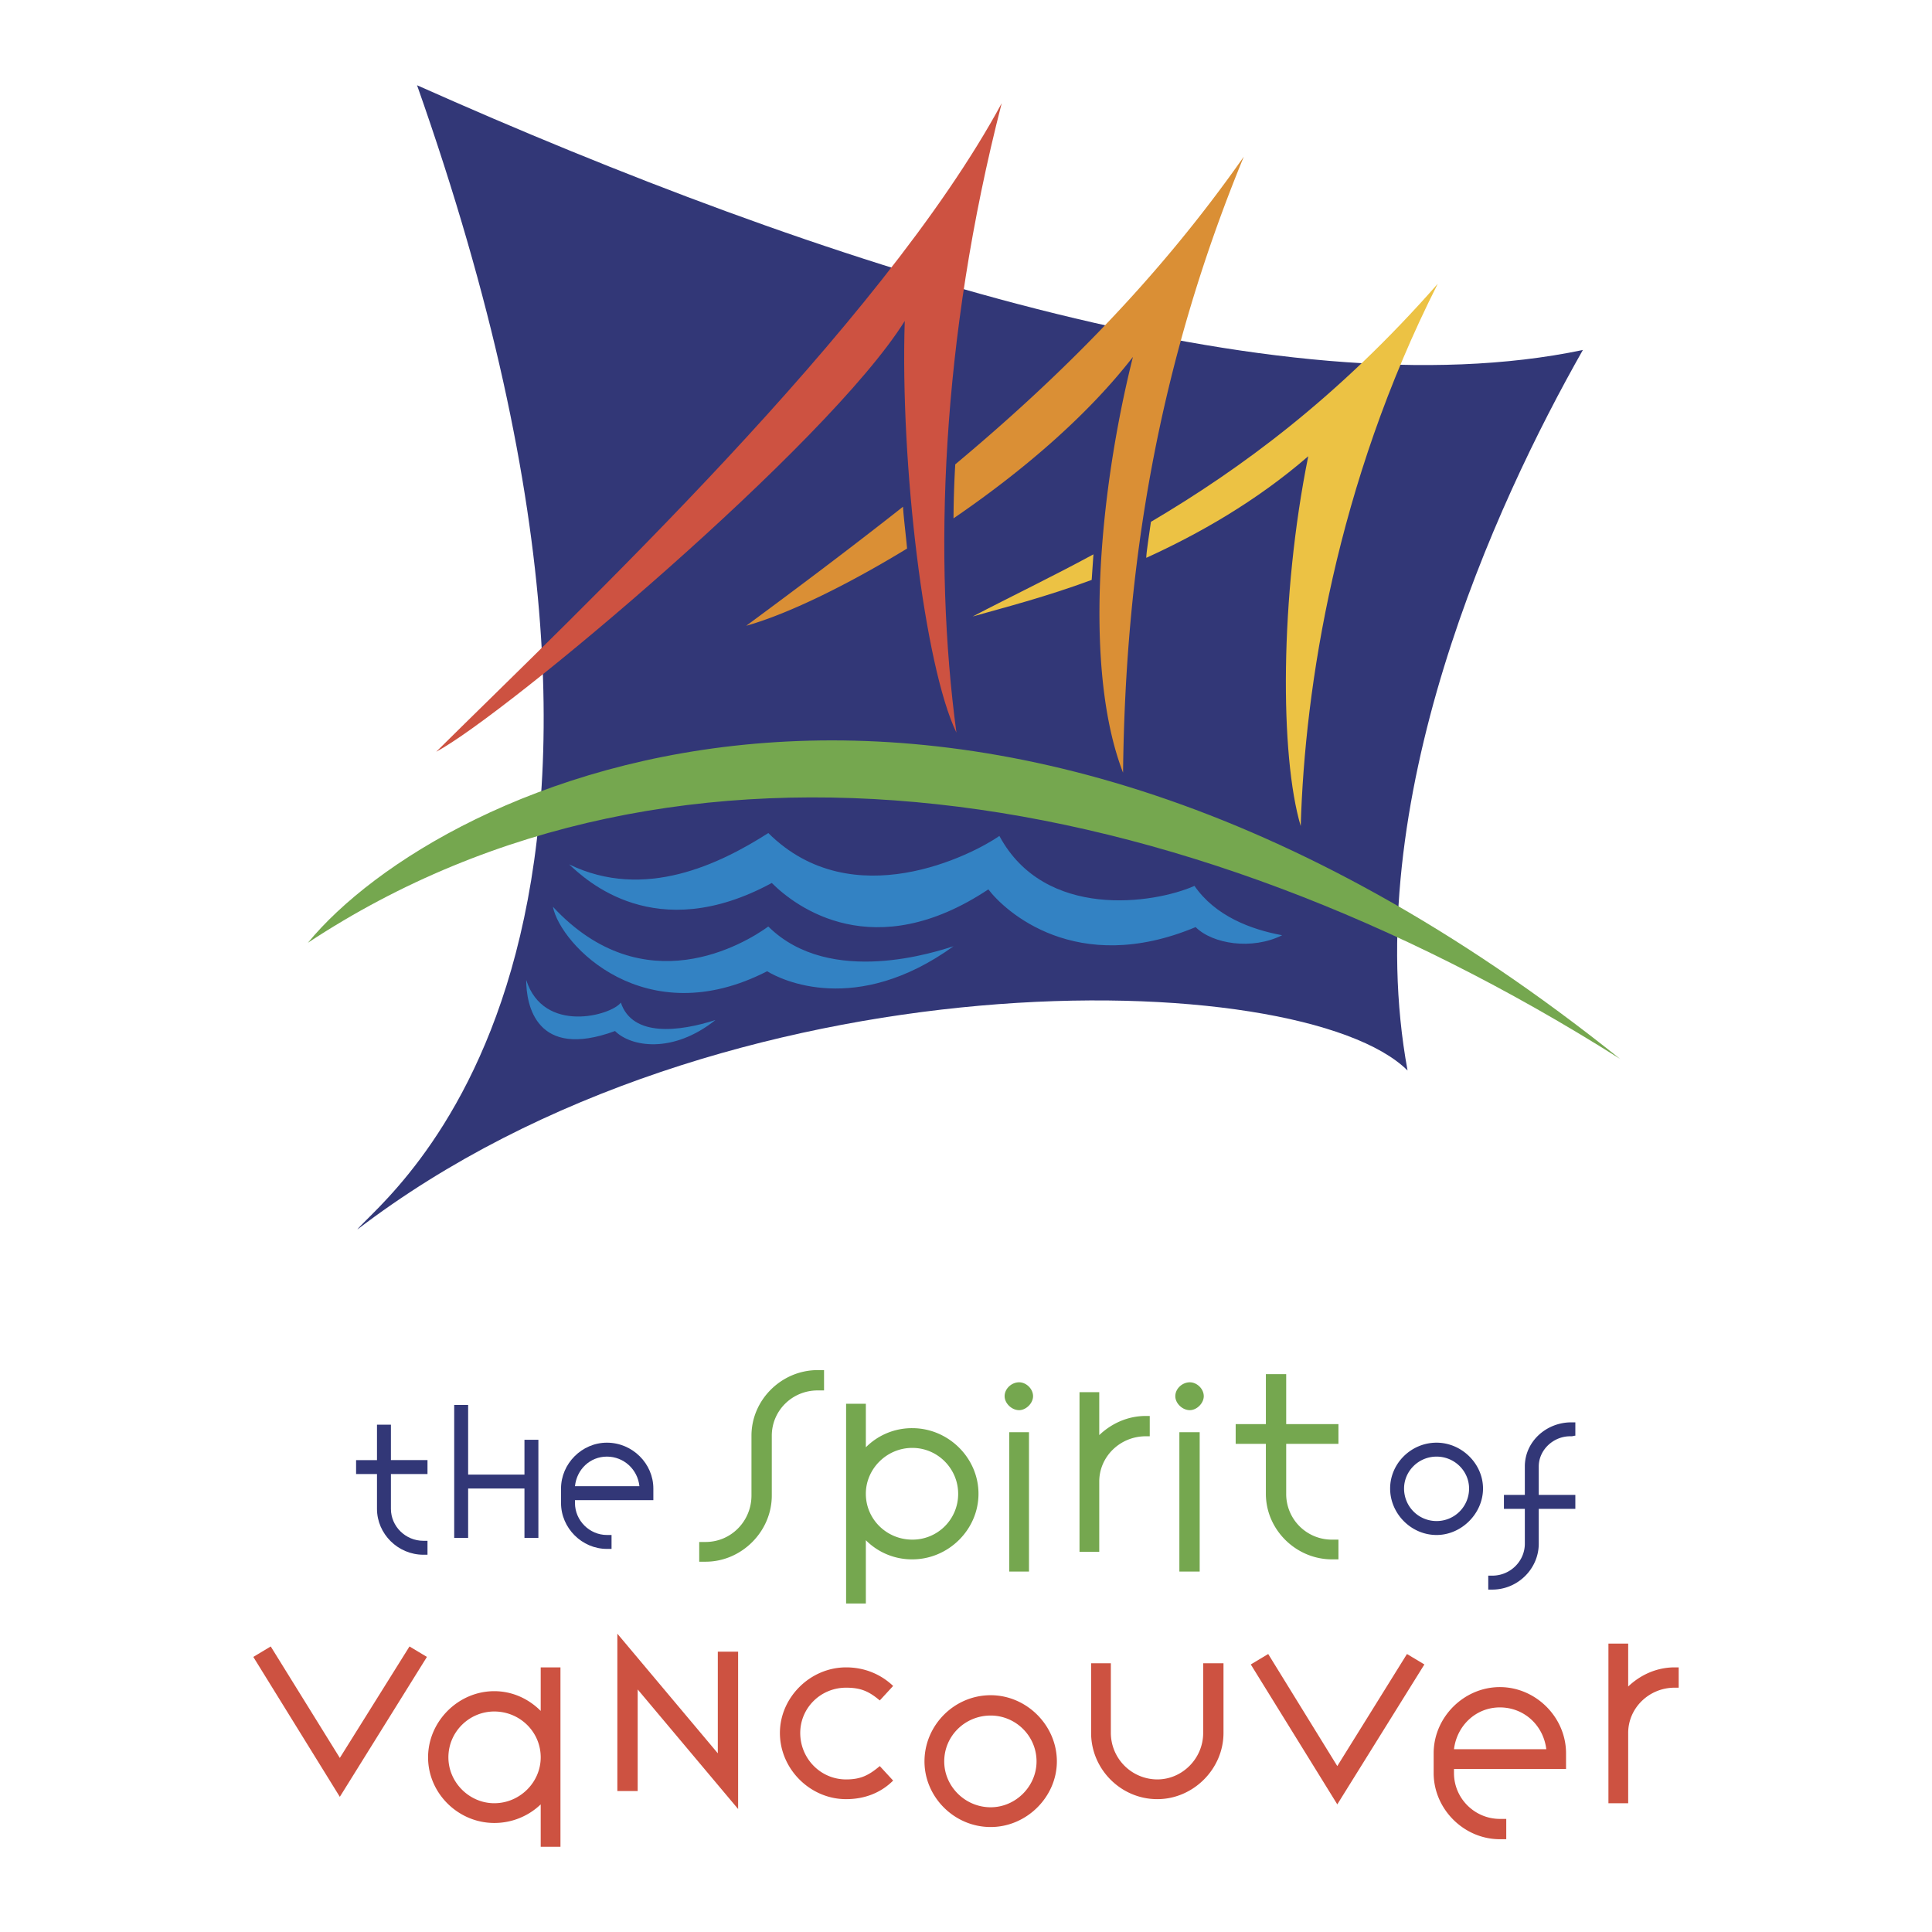 <svg xmlns="http://www.w3.org/2000/svg" width="2500" height="2500" viewBox="0 0 192.756 192.756"><g fill-rule="evenodd" clip-rule="evenodd"><path fill="#fff" d="M0 0h192.756v192.756H0V0z"/><path d="M35.642 122.676c2.549-3.242 36.436-27.862 5.967-114.171C81.868 26.461 127.57 41.29 157.924 34.918c-8.746 15.408-22.416 45.125-17.492 71.886-10.602-10.542-68.354-11.99-104.79 15.872z" fill="#323777"/><path d="M52.499 97.768c0 2.492.985 7.994 8.863 5.098 1.564 1.564 5.735 2.318 10.021-1.1-3.591 1.158-8.284 1.738-9.442-1.738-.927 1.275-7.705 3.185-9.442-2.26zM55.164 90.469c.753 3.823 9.21 12.687 21.375 6.431 1.39.867 8.863 4.518 18.594-2.492-1.506.463-12.28 4.171-18.479-1.97-2.317 1.681-12.396 7.822-21.49-1.969zM56.786 86.241c1.622 1.506 8.573 8.167 20.216 1.854 2.433 2.433 10.195 8.226 21.606.637 1.623 2.144 8.748 8.747 20.68 3.765 1.68 1.681 5.619 2.317 8.631.812-3.127-.579-6.66-1.912-8.746-4.924-4.055 1.796-14.945 3.417-19.463-4.982-2.664 1.854-14.656 8.052-23.055-.29-4.809 3.07-12.339 6.778-19.869 3.128z" fill="#3382c3"/><path d="M30.718 94.061c13.092-15.93 65.109-41.127 130.915 11.585-44.141-27.92-93.958-35.972-130.915-11.585z" fill="#75a74f"/><path d="M99.939 10.3C87.892 32.602 57.596 61.043 43.52 75.003c6.951-3.708 39.101-30.701 46.747-42.981-.464 14.308 1.969 34.466 5.155 41.07-2.317-17.262-1.564-39.158 4.517-62.792z" fill="#cd5241"/><path d="M114.363 55.656c5.215-2.375 10.949-5.619 16.162-10.137-2.838 14.018-2.838 29.89-.752 36.898.404-13.902 3.533-34.061 13.67-54.103-10.021 11.411-19.695 18.479-28.615 23.75-.174 1.275-.465 3.07-.465 3.592zM108.918 57.857c-4.518 1.68-8.805 2.78-11.873 3.649 3.881-2.027 7.877-3.939 12.047-6.198-.057.812-.115 1.738-.174 2.549z" fill="#ecc244"/><path d="M95.132 51.717c6.778-4.634 13.266-10.138 17.899-16.104-3.533 14.134-4.865 31.454-.984 41.475.232-20.506 3.418-40.49 12.049-61.459-8.689 12.396-18.537 22.128-28.79 30.701a102.635 102.635 0 0 0-.174 5.387zM90.499 54.729c-6.083 3.708-11.933 6.546-16.046 7.704 5.098-3.765 10.427-7.762 15.64-11.875.058 1.043.289 2.839.406 4.171z" fill="#da8f35"/><path d="M37.612 145.674v-3.533h1.39v3.533h3.649v1.391h-3.649v3.475c0 1.738 1.448 3.186 3.244 3.186h.405v1.391h-.405c-2.549 0-4.634-2.086-4.634-4.576v-3.475h-2.085v-1.391h2.085v-.001zM46.706 147.121h5.619v-3.475h1.39v9.79h-1.39v-4.924h-5.619v4.924h-1.39V140.17h1.39v6.951zM57.365 148.279c.174-1.68 1.506-2.953 3.186-2.953s3.07 1.273 3.244 2.953h-6.43zm7.82 1.391v-1.158c0-2.49-2.085-4.576-4.634-4.576-2.491 0-4.577 2.086-4.577 4.576v1.447c0 2.492 2.086 4.576 4.577 4.576h.463v-1.389h-.463c-1.738 0-3.186-1.449-3.186-3.188v-.289h7.82v.001z" fill="#323777"/><path d="M82.215 138.723h-.637c-2.549 0-4.576 2.027-4.576 4.518v5.967c0 3.592-3.012 6.604-6.604 6.604h-.637v-1.969h.637c2.549 0 4.576-2.086 4.576-4.635v-5.967c0-3.592 3.012-6.545 6.604-6.545h.637v2.027zM95.596 149.033a4.55 4.55 0 0 1-4.577 4.576c-2.548 0-4.634-2.027-4.634-4.576 0-2.49 2.085-4.576 4.634-4.576 2.549 0 4.577 2.086 4.577 4.576zm-11.18 10.947h1.97v-6.312a6.48 6.48 0 0 0 4.634 1.91c3.592 0 6.604-2.953 6.604-6.545s-3.012-6.545-6.604-6.545a6.476 6.476 0 0 0-4.634 1.91v-4.344h-1.97v19.926zM100.693 142.893h1.969v13.902h-1.969v-13.902zm.985-4.981c.695 0 1.391.637 1.391 1.389 0 .695-.695 1.391-1.391 1.391-.752 0-1.447-.695-1.447-1.391-.001-.752.695-1.389 1.447-1.389zM107.703 138.896h1.969v4.285c1.217-1.158 2.838-1.91 4.635-1.91h.404v2.027h-.404c-2.549 0-4.635 2.027-4.635 4.518v7.01h-1.969v-15.93zM117.666 142.893h2.027v13.902h-2.027v-13.902zm1.043-4.981c.695 0 1.391.637 1.391 1.389 0 .695-.695 1.391-1.391 1.391-.754 0-1.449-.695-1.449-1.391 0-.752.695-1.389 1.449-1.389zM126.297 142.082V137.1h2.027v4.982h5.213v1.969h-5.213v4.982a4.548 4.548 0 0 0 4.576 4.576h.637v1.969h-.637c-3.592 0-6.604-2.953-6.604-6.545v-4.982h-3.012v-1.969h3.013z" fill="#75a74f"/><path d="M140.084 148.512c0-1.738 1.447-3.186 3.244-3.186 1.795 0 3.242 1.447 3.242 3.186a3.238 3.238 0 0 1-3.242 3.244 3.238 3.238 0 0 1-3.244-3.244zm-1.391 0c0 2.49 2.084 4.635 4.635 4.635 2.49 0 4.633-2.145 4.633-4.635s-2.143-4.576-4.633-4.576c-2.551 0-4.635 2.085-4.635 4.576zM152.133 149.148v-2.838c0-2.49 2.143-4.402 4.633-4.402h.406v1.332c-.174 0-.232.059-.406.059-1.738-.059-3.244 1.332-3.244 3.012v2.838h3.65v1.391h-3.65v3.477c0 2.49-2.084 4.576-4.633 4.576h-.406v-1.391h.406c1.795 0 3.244-1.449 3.244-3.186v-3.477h-2.086v-1.391h2.086z" fill="#323777"/><path fill="#cd5241" d="M27.011 164.268l6.893 11.121 6.951-11.121 1.738 1.043-8.689 13.96-8.631-13.96 1.738-1.043zM44.737 175.332c0-2.549 2.085-4.576 4.576-4.576 2.549 0 4.634 2.027 4.634 4.576 0 2.49-2.085 4.576-4.634 4.576-2.491 0-4.576-2.086-4.576-4.576zm11.18-8.978h-1.97v4.344c-1.216-1.217-2.838-1.969-4.634-1.969-3.592 0-6.604 3.012-6.604 6.604s3.012 6.545 6.604 6.545a6.674 6.674 0 0 0 4.634-1.854v4.229h1.97v-17.899zM73.642 164.789v15.697l-10.021-11.931v10.136h-2.028v-15.697l10.022 11.932v-10.137h2.027zM87.776 169.654c-1.101-.926-1.912-1.273-3.36-1.273-2.548 0-4.576 2.027-4.576 4.518 0 2.549 2.028 4.635 4.576 4.635 1.448 0 2.259-.406 3.36-1.332l1.332 1.447c-1.216 1.217-2.838 1.854-4.692 1.854-3.591 0-6.604-3.012-6.604-6.604 0-3.533 3.012-6.545 6.604-6.545 1.854 0 3.476.695 4.692 1.854l-1.332 1.446zM94.206 175.736c0-2.549 2.085-4.576 4.634-4.576 2.49 0 4.576 2.027 4.576 4.576 0 2.492-2.086 4.576-4.576 4.576-2.549 0-4.634-2.083-4.634-4.576zm-1.97 0c0 3.535 2.955 6.547 6.604 6.547 3.592 0 6.604-3.012 6.604-6.547 0-3.59-3.012-6.604-6.604-6.604-3.65.001-6.604 3.014-6.604 6.604zM110.83 165.947v6.951a4.649 4.649 0 0 0 4.635 4.635c2.49 0 4.576-2.086 4.576-4.635v-6.951h2.027v6.951c0 3.592-3.012 6.604-6.604 6.604-3.65 0-6.604-3.012-6.604-6.604v-6.951h1.97zM126.529 165.021l6.893 11.18 6.951-11.18 1.738 1.041-8.689 13.961-8.631-13.961 1.738-1.041zM145.064 174.521c.291-2.375 2.201-4.172 4.576-4.172 2.434 0 4.346 1.797 4.635 4.172h-9.211zm11.18 1.969v-1.564c0-3.592-3.012-6.604-6.604-6.604s-6.604 3.012-6.604 6.604v1.969c0 3.592 3.012 6.604 6.604 6.604h.639v-2.027h-.639c-2.49 0-4.576-2.027-4.576-4.576v-.404h11.18v-.002zM160.473 163.979h1.971v4.285c1.217-1.158 2.838-1.91 4.633-1.91h.406v2.027h-.406c-2.549 0-4.633 2.027-4.633 4.518v7.01h-1.971v-15.93z"/></g></svg>